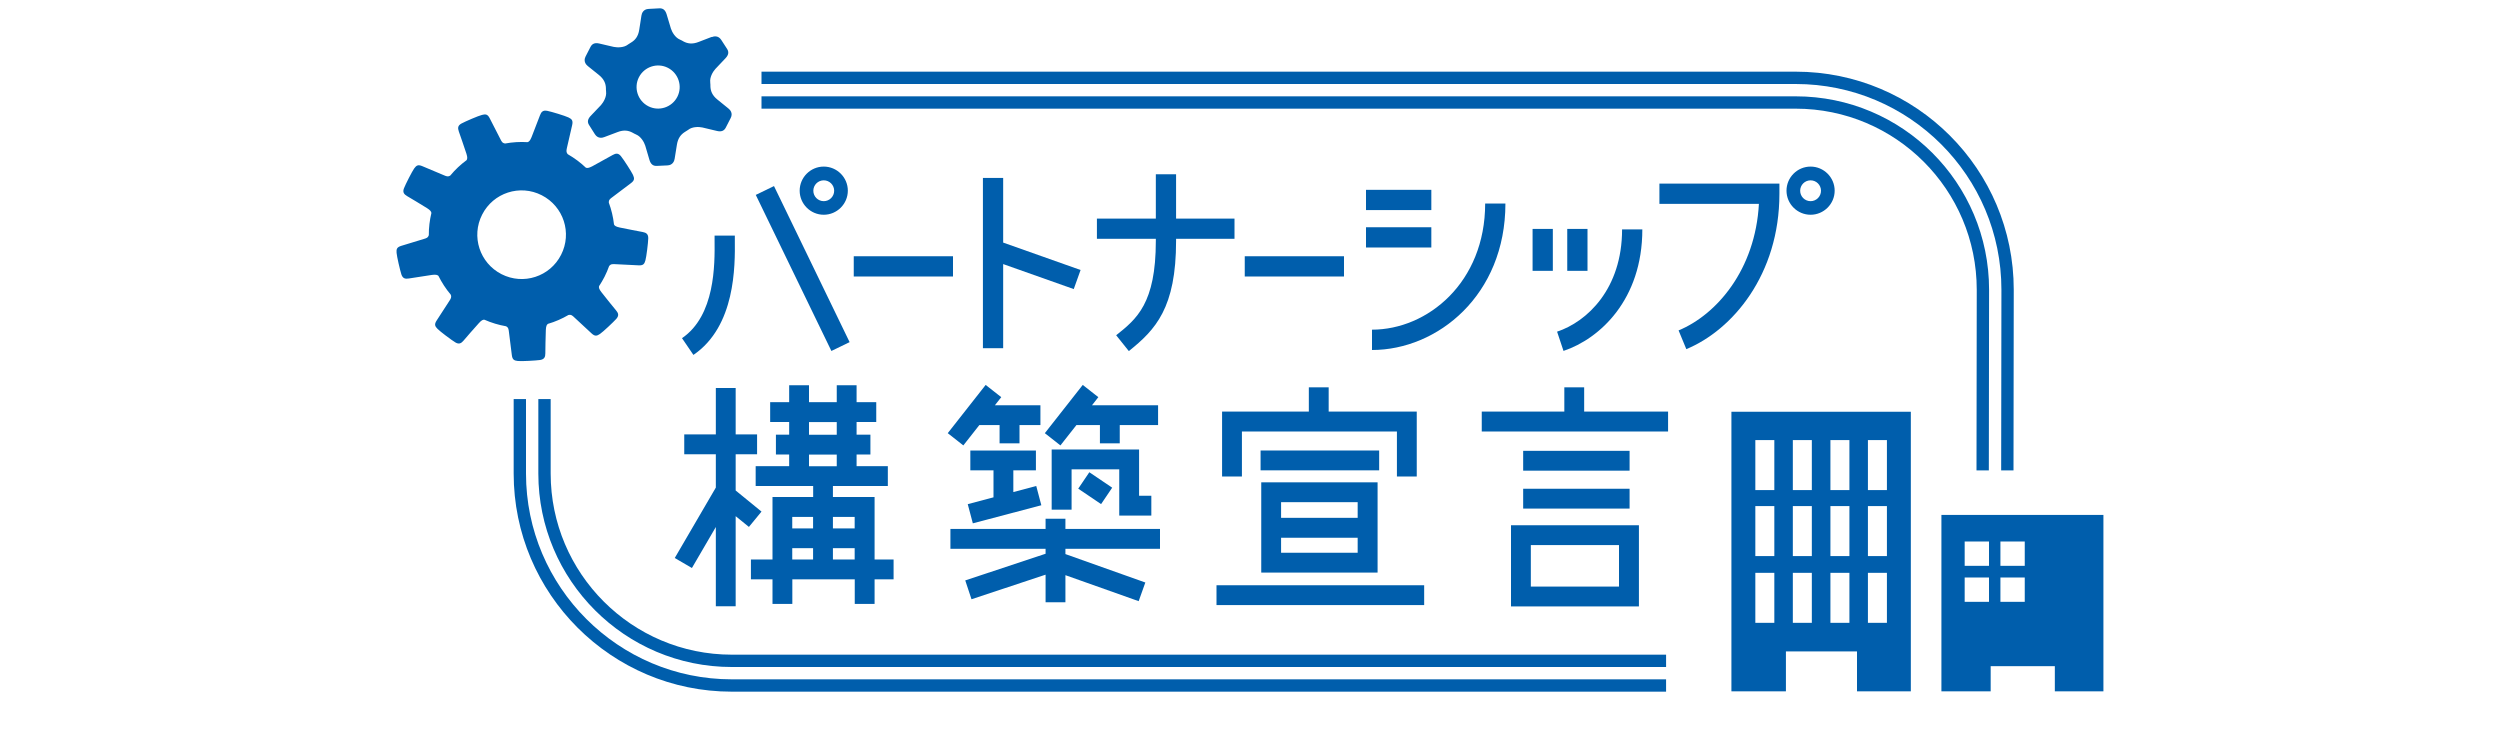 <?xml version="1.0" encoding="UTF-8"?>
<svg xmlns="http://www.w3.org/2000/svg" version="1.1" viewBox="0 0 300 90">
  <defs>
    <style>
      .cls-1 {
        fill-rule: evenodd;
      }

      .cls-1, .cls-2 {
        fill: #005eac;
      }
    </style>
  </defs>
  <!-- Generator: Adobe Illustrator 28.6.0, SVG Export Plug-In . SVG Version: 1.2.0 Build 709)  -->
  <g>
    <g id="_ロゴデータ" data-name="ロゴデータ">
      <g>
        <g>
          <rect class="cls-2" x="102.45" y="30.75" width="11.91" height="2.43"/>
          <rect class="cls-2" x="149.37" y="30.75" width="11.91" height="2.43"/>
          <polygon class="cls-2" points="129.67 32.4 120.38 29.11 120.38 21.35 117.95 21.35 117.95 41.78 120.38 41.78 120.38 31.69 128.85 34.69 129.67 32.4"/>
          <path class="cls-2" d="M148.14,26.23h-7.01v-5.32h-2.43v5.32h-7.07v2.43h7.07v.24c0,7.53-2.31,9.38-4.76,11.33l1.52,1.9c3.21-2.57,5.67-5.18,5.67-13.23v-.24h7.01v-2.43Z"/>
          <g>
            <rect class="cls-2" x="163.92" y="22.78" width="7.84" height="2.43"/>
            <rect class="cls-2" x="163.92" y="27.27" width="7.84" height="2.43"/>
            <path class="cls-2" d="M164.64,41.99v-2.43c6.67,0,13.58-5.66,13.58-15.14h2.43c0,11-8.14,17.58-16.01,17.58Z"/>
          </g>
          <rect class="cls-2" x="183.91" y="27.47" width="2.43" height="5.03"/>
          <rect class="cls-2" x="188.07" y="27.47" width="2.43" height="5.03"/>
          <path class="cls-2" d="M187.62,42.11l-.77-2.31c3.6-1.2,7.8-5.13,7.8-12.27h2.43c0,8.43-5.1,13.12-9.46,14.58Z"/>
          <g>
            <rect class="cls-2" x="95.11" y="21.81" width="2.43" height="20.81" transform="translate(-4.41 45.23) rotate(-25.85)"/>
            <path class="cls-2" d="M83.21,42.59l-1.37-2.01c3.98-2.71,3.94-8.81,3.91-11.74v-.57s2.43,0,2.43,0v.55c.03,3.09.09,10.33-4.97,13.77Z"/>
            <path class="cls-2" d="M98.85,25.77c-1.59,0-2.89-1.3-2.89-2.89s1.3-2.89,2.89-2.89,2.89,1.3,2.89,2.89-1.3,2.89-2.89,2.89ZM98.85,21.64c-.69,0-1.25.56-1.25,1.25s.56,1.25,1.25,1.25,1.25-.56,1.25-1.25-.56-1.25-1.25-1.25Z"/>
          </g>
          <g>
            <path class="cls-2" d="M202.36,41.9l-.93-2.25c4.58-1.9,9.21-7.29,9.64-15.19h-11.94v-2.43h14.4v1.22c0,9.69-5.61,16.35-11.18,18.65Z"/>
            <path class="cls-2" d="M217.27,25.77c-1.59,0-2.89-1.3-2.89-2.89s1.3-2.89,2.89-2.89,2.89,1.3,2.89,2.89-1.3,2.89-2.89,2.89ZM217.27,21.64c-.69,0-1.25.56-1.25,1.25s.56,1.25,1.25,1.25,1.25-.56,1.25-1.25-.56-1.25-1.25-1.25Z"/>
          </g>
          <g>
            <polygon class="cls-2" points="91.38 61.39 88.28 58.86 88.28 54.51 90.85 54.51 90.85 52.13 88.28 52.13 88.28 46.56 85.9 46.56 85.9 52.13 82.11 52.13 82.11 54.51 85.9 54.51 85.9 58.51 80.97 66.96 83.03 68.16 85.9 63.24 85.9 72.75 88.28 72.75 88.28 61.94 89.87 63.23 91.38 61.39"/>
            <path class="cls-2" d="M107.23,67.14h-2.28v-7.5h-5v-1.32h6.59v-2.38h-3.75v-1.4h1.66v-2.38h-1.66v-1.52h2.36v-2.38h-2.36v-2.03h-2.38v2.03h-3.33v-2.03h-2.38v2.03h-2.28v2.38h2.28v1.52h-1.59v2.38h1.59v1.4h-4.02v2.38h6.9v1.32h-4.88v7.5h-2.59v2.38h2.59v2.95h2.38v-2.95h7.49v2.95h2.38v-2.95h2.28v-2.38ZM97.08,50.65h3.33v1.52h-3.33v-1.52ZM97.08,54.55h3.33v1.4h-3.33v-1.4ZM102.56,62.03v1.38h-2.61v-1.38h2.61ZM97.57,62.03v1.38h-2.5v-1.38h2.5ZM95.07,65.78h2.5v1.36h-2.5v-1.36ZM99.95,67.14v-1.36h2.61v1.36h-2.61Z"/>
          </g>
          <g>
            <polygon class="cls-2" points="117.52 51.01 119.95 51.01 119.95 53.2 122.34 53.2 122.34 51.01 124.85 51.01 124.85 48.63 119.39 48.63 120.15 47.66 118.28 46.19 113.73 51.98 115.6 53.45 117.52 51.01"/>
            <polygon class="cls-2" points="129.17 51.01 131.99 51.01 131.99 53.2 134.37 53.2 134.37 51.01 138.97 51.01 138.97 48.63 131.04 48.63 131.8 47.66 129.93 46.19 125.38 51.98 127.25 53.45 129.17 51.01"/>
            <polygon class="cls-2" points="116.13 60.5 116.74 62.8 124.96 60.63 124.35 58.32 121.6 59.05 121.6 56.44 124.31 56.44 124.31 54.06 116.44 54.06 116.44 56.44 119.22 56.44 119.22 59.68 116.13 60.5"/>
            <polygon class="cls-2" points="138.16 61.87 138.16 59.49 136.69 59.49 136.69 53.94 126.2 53.94 126.2 61.16 128.59 61.16 128.59 56.32 134.31 56.32 134.31 61.87 138.16 61.87"/>
            <rect class="cls-2" x="130.24" y="56.94" width="2.38" height="3.31" transform="translate(9.3 134.69) rotate(-55.96)"/>
            <polygon class="cls-2" points="139.2 65.86 139.2 63.47 127.85 63.47 127.85 62.25 125.47 62.25 125.47 63.47 114.05 63.47 114.05 65.86 125.47 65.86 125.47 66.45 115.83 69.65 116.58 71.91 125.47 68.96 125.47 72.27 127.85 72.27 127.85 69.02 136.64 72.14 137.44 69.9 127.85 66.49 127.85 65.86 139.2 65.86"/>
          </g>
          <g>
            <polygon class="cls-2" points="149.03 51.78 167.63 51.78 167.63 57.18 170.01 57.18 170.01 49.39 159.44 49.39 159.44 46.48 157.06 46.48 157.06 49.39 146.65 49.39 146.65 57.18 149.03 57.18 149.03 51.78"/>
            <rect class="cls-2" x="151.27" y="54.06" width="14.23" height="2.38"/>
            <rect class="cls-2" x="145.98" y="70.23" width="24.92" height="2.38"/>
            <path class="cls-2" d="M165.31,68.71v-10.83h-13.96v10.83h13.96ZM153.73,66.33v-1.8h9.19v1.8h-9.19ZM162.92,60.26v1.88h-9.19v-1.88h9.19Z"/>
          </g>
          <g>
            <polygon class="cls-2" points="190.1 49.39 190.1 46.48 187.72 46.48 187.72 49.39 177.81 49.39 177.81 51.78 200.17 51.78 200.17 49.39 190.1 49.39"/>
            <rect class="cls-2" x="182.78" y="58.65" width="12.77" height="2.38"/>
            <rect class="cls-2" x="182.78" y="54.1" width="12.77" height="2.38"/>
            <path class="cls-2" d="M181.32,72.77h15.35v-9.74h-15.35v9.74ZM183.7,65.41h10.58v4.98h-10.58v-4.98Z"/>
          </g>
        </g>
        <path class="cls-2" d="M199.93,78.56h-112.12c-11.98,0-21.73-9.75-21.73-21.73v-8.94h-1.48v8.94c0,12.8,10.41,23.21,23.21,23.21h112.12v-1.48Z"/>
        <path class="cls-2" d="M237.21,34.77l-.03,21.68h1.48l.03-21.68c0-12.82-10.39-23.21-23.21-23.21h-124.1v1.48h124.1c12,0,21.73,9.73,21.73,21.73Z"/>
        <path class="cls-2" d="M240.17,34.77l-.03,21.68h1.48l.03-21.68c0-14.45-11.72-26.17-26.17-26.17h-124.1v1.48h124.1c13.64,0,24.69,11.05,24.69,24.69Z"/>
        <path class="cls-2" d="M199.93,81.52h-112.12c-13.61,0-24.69-11.08-24.69-24.69v-8.94h-1.48v8.94c0,14.43,11.74,26.17,26.17,26.17h112.12v-1.48Z"/>
        <g>
          <path class="cls-1" d="M65.66,13.3c-.51-.1-.71.13-.86.53-.15.4-.75,1.96-1.01,2.62-.17.42-.31.56-.48.61-.9-.06-1.81,0-2.69.16-.34-.04-.43-.24-.57-.52-.16-.32-1.02-1.98-1.28-2.5-.26-.52-.51-.52-.93-.41-.42.1-2,.78-2.46,1.03-.46.25-.46.55-.32.96.14.4.69,1.98.91,2.66.14.44.12.64.02.78-.72.53-1.37,1.14-1.95,1.84-.29.19-.48.09-.77-.03-.33-.14-2.05-.86-2.59-1.09s-.72-.07-.98.28c-.25.35-1.03,1.88-1.22,2.37-.19.48,0,.72.37.94.37.22,1.8,1.07,2.4,1.45.39.25.5.41.52.58-.21.88-.32,1.77-.31,2.65-.1.33-.31.38-.61.47-.34.1-2.13.66-2.69.82-.56.17-.6.41-.57.84.03.43.42,2.11.58,2.6.17.49.46.55.89.48.42-.07,2.07-.33,2.78-.43.46-.06.65,0,.77.11.4.8.89,1.56,1.48,2.26.13.31,0,.49-.16.74-.19.3-1.21,1.87-1.53,2.36-.32.49-.19.7.11,1.01.3.31,1.67,1.34,2.12,1.61.44.27.71.13.99-.2.28-.33,1.37-1.59,1.85-2.11.31-.35.5-.43.67-.4.84.37,1.71.63,2.58.78.3.15.31.37.35.67.04.35.28,2.21.35,2.79.07.58.3.66.73.71s2.15-.05,2.66-.12c.51-.08.63-.36.63-.79,0-.43.03-2.1.06-2.81.02-.47.11-.65.26-.74.86-.25,1.68-.61,2.45-1.06.33-.08.49.08.71.29.26.24,1.63,1.51,2.06,1.91.42.4.66.31,1.02.07.36-.24,1.61-1.42,1.96-1.81.34-.39.25-.68-.03-1.01s-1.33-1.63-1.76-2.19c-.29-.37-.33-.56-.28-.73.23-.35.45-.72.65-1.11.21-.42.4-.85.55-1.28.2-.28.42-.25.73-.24.35.02,2.22.11,2.81.14.58.03.7-.18.82-.6s.33-2.12.34-2.64c.01-.52-.25-.68-.67-.76-.42-.08-2.06-.39-2.76-.54-.45-.1-.62-.21-.68-.37-.1-.89-.31-1.77-.62-2.61-.02-.34.16-.47.41-.65.28-.21,1.77-1.35,2.24-1.69.47-.35.42-.59.25-.99-.18-.39-1.11-1.83-1.44-2.24-.32-.41-.63-.36-1-.15-.37.21-1.83,1.02-2.46,1.36-.41.21-.6.23-.76.16-.64-.61-1.36-1.15-2.16-1.61-.23-.25-.17-.46-.11-.76.08-.35.49-2.17.63-2.74.13-.57-.06-.73-.45-.92-.39-.19-2.03-.69-2.54-.79ZM67.33,30.58c-1.33,2.62-4.53,3.66-7.15,2.32s-3.66-4.53-2.32-7.15c1.33-2.62,4.53-3.66,7.15-2.32s3.66,4.53,2.32,7.15Z"/>
          <path class="cls-1" d="M85.4,4.43c-.26.11-.81.31-1.58.61-.77.3-1.33.18-1.79-.06,0,0,0,0,0,0-.07-.04-.14-.08-.21-.12-.06-.03-.11-.06-.17-.08-.01,0-.03-.02-.06-.03-.56-.23-.94-.89-1.08-1.32-.14-.44-.36-1.23-.52-1.73-.16-.51-.44-.72-.87-.7-.29.01-.86.04-1.29.07-.64.03-.82.53-.86.81-.03.28-.14.86-.26,1.68s-.5,1.25-.94,1.52h0c-.13.08-.25.16-.38.24-.01,0-.03.02-.04.03-.47.37-1.24.37-1.69.28-.45-.09-1.24-.3-1.76-.41-.52-.12-.84.03-1.04.41l-.59,1.15c-.29.57.05.98.27,1.15.22.17.67.54,1.32,1.06.65.52.83,1.06.85,1.57,0,.13,0,.26.02.4,0,.01,0,.03,0,.05.08.59-.31,1.26-.61,1.6-.31.34-.89.92-1.25,1.31-.36.39-.41.74-.17,1.1.15.24.46.73.69,1.09.35.54.87.45,1.13.34.26-.11.81-.31,1.59-.6.77-.3,1.33-.18,1.79.07h0c.08.04.16.09.24.13.05.02.1.05.15.07.01,0,.03.02.06.03.55.23.94.89,1.08,1.33.14.44.36,1.23.51,1.73.16.51.44.72.87.7.29-.01.86-.04,1.29-.06.64-.03.82-.53.86-.81.04-.28.14-.86.27-1.68.13-.82.51-1.24.95-1.52,0,0,0,0,0,0,.14-.08.27-.17.41-.26,0,0,0,0,.01-.01.47-.37,1.24-.37,1.69-.27.45.1,1.24.3,1.76.42.52.12.84-.02,1.04-.4.13-.25.39-.76.59-1.15.3-.57-.05-.98-.27-1.15-.22-.17-.67-.55-1.32-1.07-.65-.52-.82-1.06-.84-1.58h0c0-.15,0-.3-.02-.44,0-.02,0-.03,0-.05-.08-.59.3-1.26.61-1.6.31-.34.88-.92,1.24-1.31.36-.39.4-.74.17-1.1-.16-.24-.47-.72-.7-1.08-.35-.54-.87-.45-1.13-.34ZM81.28,11.62c-.65,1.27-2.21,1.78-3.48,1.13s-1.78-2.21-1.13-3.48,2.21-1.78,3.48-1.13,1.78,2.21,1.13,3.48Z"/>
        </g>
        <path class="cls-2" d="M207.77,49.41v33.55h6.54v-4.79h8.53v4.79h6.46v-33.55h-21.53ZM212.92,74.74h-2.28v-6h2.28v6ZM212.92,66.73h-2.28v-6h2.28v6ZM212.92,58.81h-2.28v-6h2.28v6ZM217.42,74.74h-2.28v-6h2.28v6ZM217.42,66.73h-2.28v-6h2.28v6ZM217.42,58.81h-2.28v-6h2.28v6ZM221.93,74.74h-2.28v-6h2.28v6ZM221.93,66.73h-2.28v-6h2.28v6ZM221.93,58.81h-2.28v-6h2.28v6ZM226.43,74.74h-2.28v-6h2.28v6ZM226.43,66.73h-2.28v-6h2.28v6ZM226.43,58.81h-2.28v-6h2.28v6Z"/>
        <path class="cls-2" d="M232.97,61.79v21.17h5.91v-3.02h7.7v3.02h5.83v-21.17h-19.43ZM238.68,72.22h-2.92v-2.92h2.92v2.92ZM238.68,67.9h-2.92v-2.92h2.92v2.92ZM242.97,72.22h-2.92v-2.92h2.92v2.92ZM242.97,67.9h-2.92v-2.92h2.92v2.92Z"/>
      </g>
    </g>
  </g>
</svg>